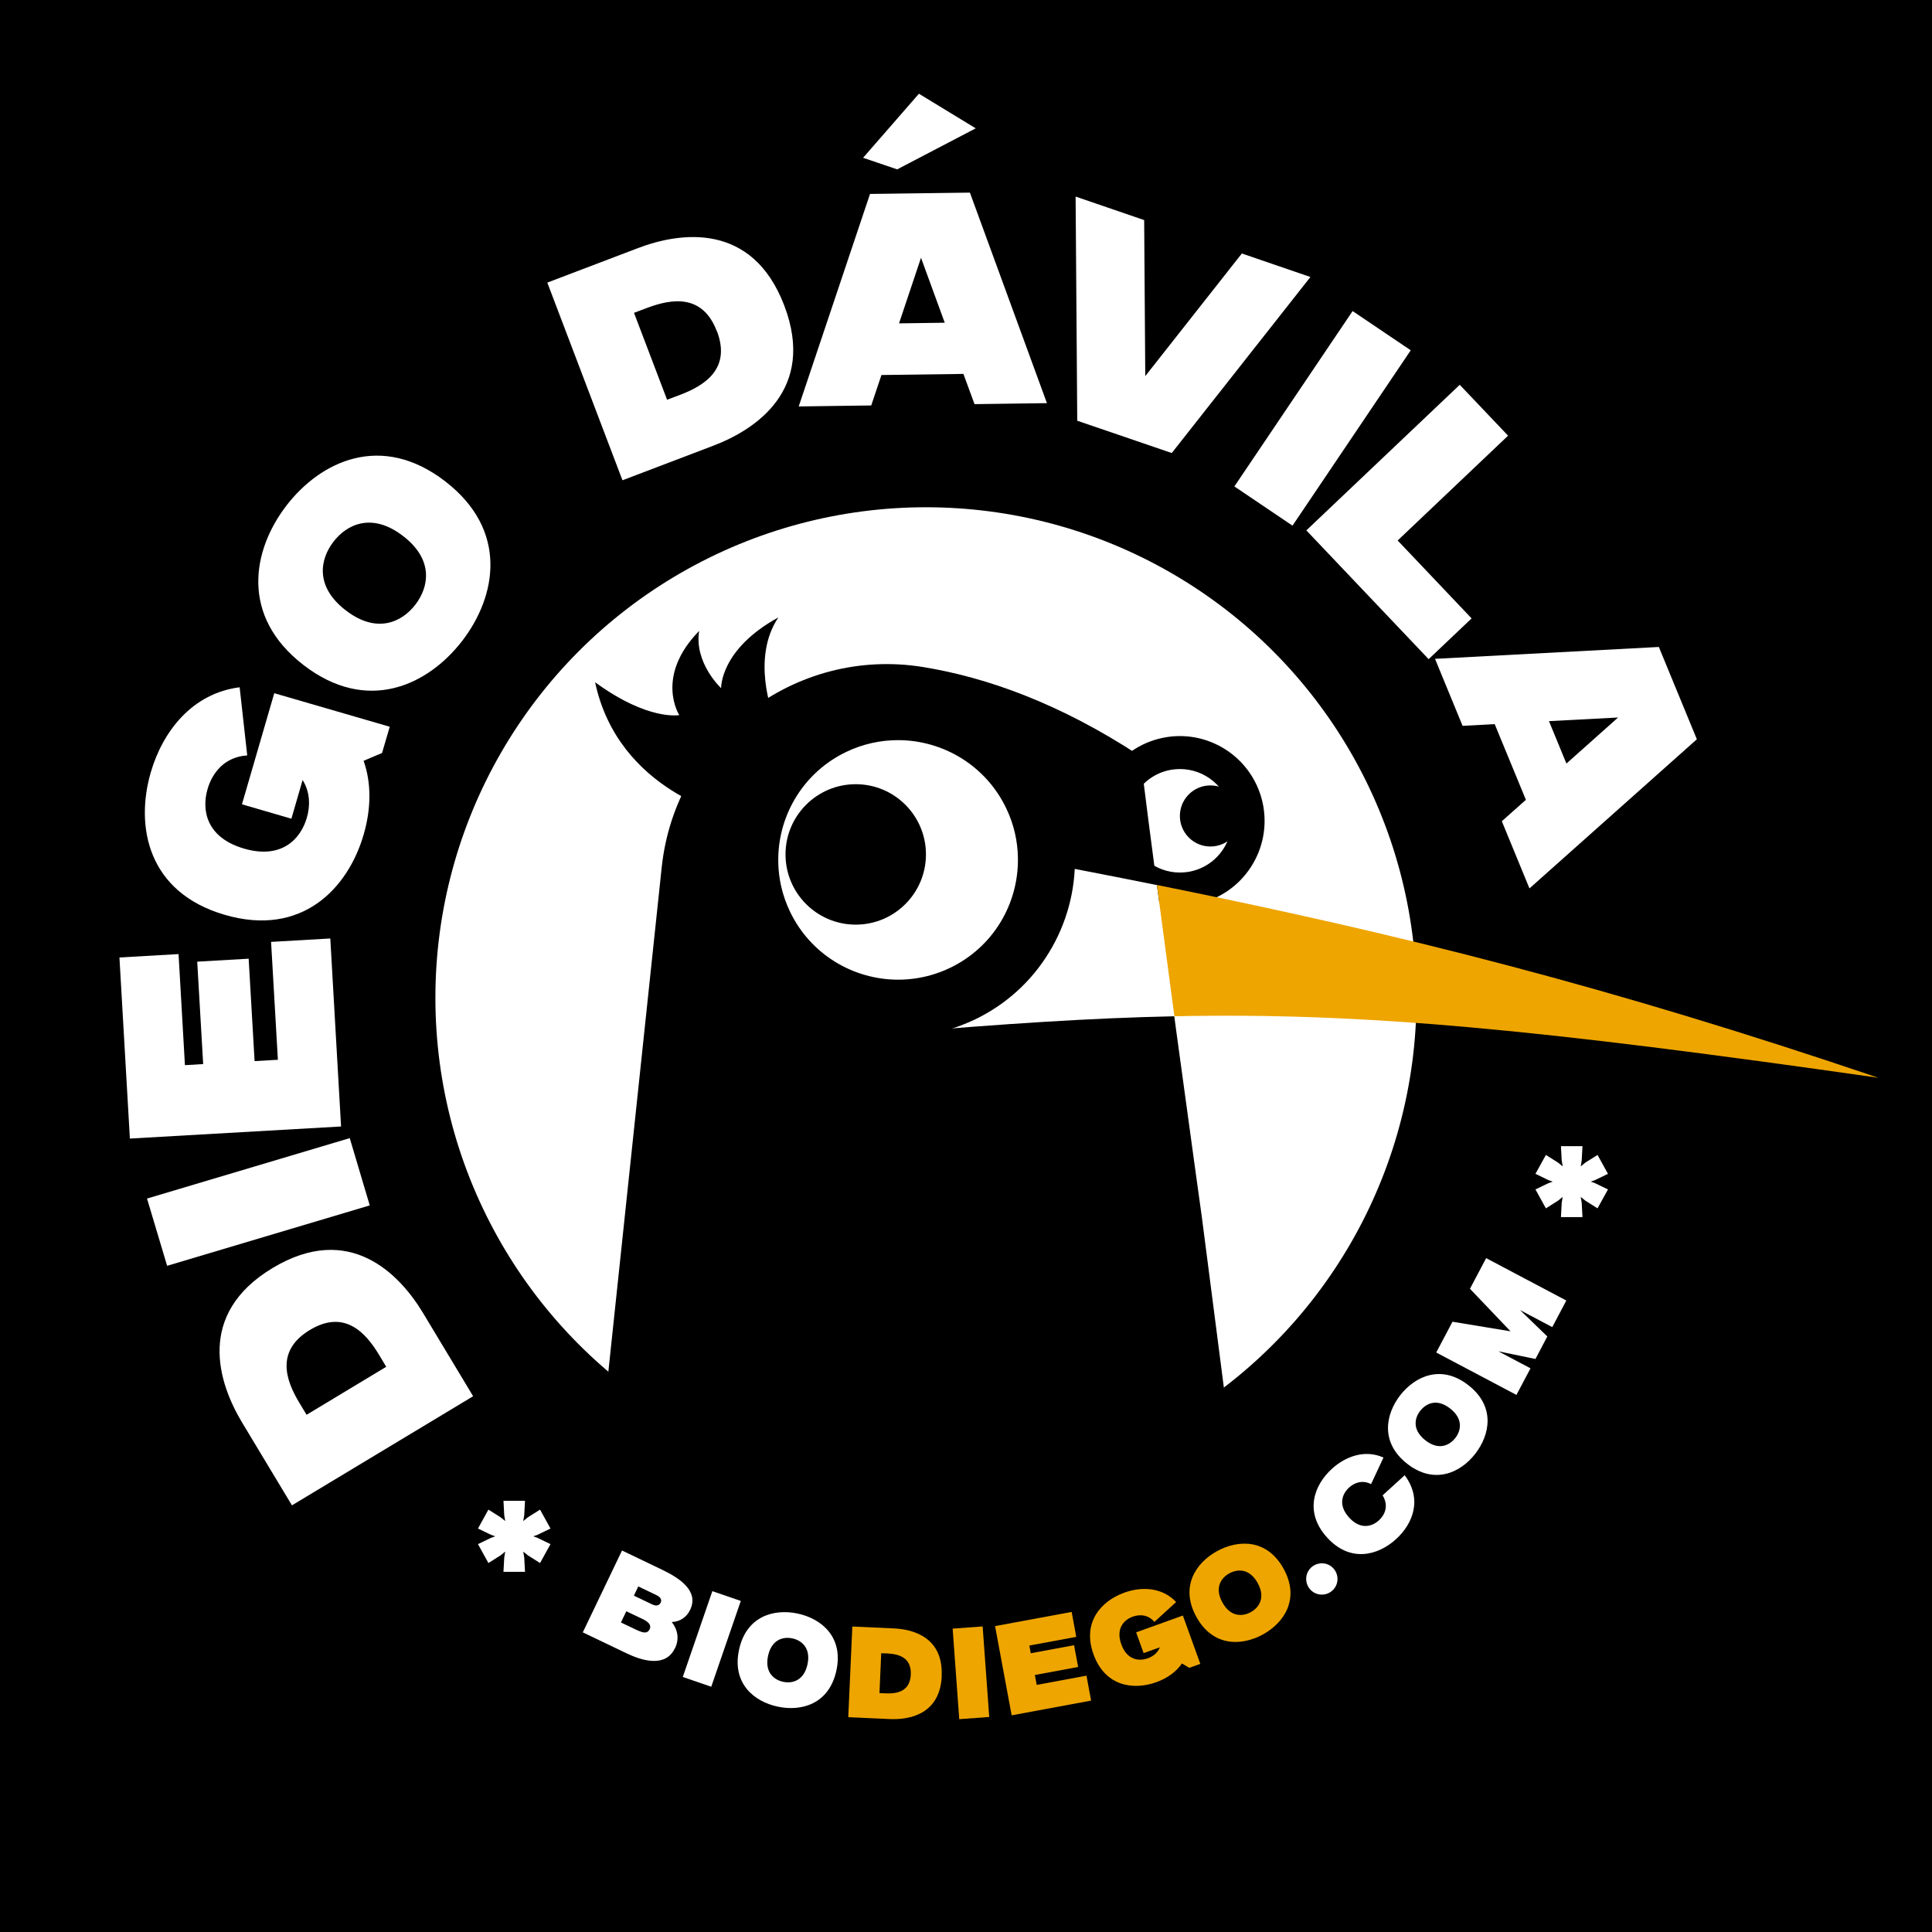 <?xml version="1.0" encoding="UTF-8"?> <svg xmlns="http://www.w3.org/2000/svg" id="Fondo_Negro" viewBox="0 0 1758.3 1758.3"><defs><style>.cls-1{stroke:#000;stroke-miterlimit:10;stroke-width:48.7px;}.cls-1,.cls-2{fill:#fff;}.cls-3{fill:none;}.cls-4{fill:#eea500;}</style></defs><rect width="1764" height="1764"></rect><circle class="cls-1" cx="842.7" cy="908.1" r="470.8"></circle><path d="M1070,938.5c12.8,94,23.2,168.7,23.2,168.7l21.6,167.2c-77.9,57.6-174.3,91.6-278.6,91.6s-205.8-35.9-284.8-96.3l50.8-480.2c12.4-117.8,121.2-201.5,238.1-182.4,57.5,9.4,124,32.9,196.9,80.8,2.2,18.1,4.7,37.5,7.2,57.6,2,15.3,4,31,6.1,46.9l1.2,9.4,18.2,136.7Z"></path><path class="cls-2" d="M1073.8,809.2c-30.6,0-56.3-21.9-61.2-52.1-5.5-33.8,17.5-65.8,51.3-71.3,3.3-.5,6.7-.8,10-.8,30.6,0,56.3,21.9,61.2,52.1,5.5,33.8-17.5,65.8-51.3,71.3-3.3.5-6.7.8-10,.8Z"></path><path d="M1073.9,699.9c22.7,0,42.7,16.4,46.4,39.5,4.2,25.7-13.2,49.9-38.9,54.1-2.6.4-5.1.6-7.6.6-22.7,0-42.7-16.4-46.4-39.5-4.2-25.7,13.2-49.9,38.9-54.1,2.6-.4,5.1-.6,7.6-.6M1073.9,669.9h0c-4.1,0-8.3.3-12.4,1-20.3,3.3-38.2,14.3-50.2,31.1-12,16.7-16.8,37.1-13.5,57.4,3,18.2,12.3,34.7,26.4,46.6,13.9,11.7,31.5,18.2,49.6,18.2s8.3-.3,12.4-1c42-6.8,70.5-46.5,63.7-88.5-3-18.2-12.3-34.7-26.4-46.6-13.9-11.7-31.5-18.2-49.6-18.2h0Z"></path><circle cx="1101.6" cy="742.6" r="27.8"></circle><circle class="cls-3" cx="847.3" cy="910.8" r="542.5"></circle><path class="cls-2" d="M248.1,1154c70-42.1,115.6,5.5,137,41.1l45.5,75.6-164.9,99.3-45.5-75.6c-21.4-35.6-42.1-98.3,27.9-140.4ZM282,1210.4c-31.2,18.8-22.1,45.6-9.6,66.2l6.6,11,72.5-43.7-6.6-11c-12.4-20.6-31.7-41.3-62.9-22.5Z"></path><path class="cls-2" d="M336.6,1097l-184.5,55-18.3-61.2,184.5-55,18.2,61.2Z"></path><path class="cls-2" d="M246.8,857.2l53.8-3.1,9.8,171.1-192.2,11-9.5-164.8,53.8-3.1,5.8,101.1,16.6-1-5.4-93.2,46.8-2.7,5.4,93.2,21.2-1.2-6.2-107.3Z"></path><path class="cls-2" d="M249.7,630.9l105,30.5-7,23.9-16.8,7.1c7.5,21.1,6.6,44.6.1,67-14.3,49.3-56.3,93.6-126.4,73.2-70.1-20.4-81.7-80.3-67.4-129.6,10.9-37.5,37.8-72.1,80.9-77.5l6.9,62c-20.6,1.3-31.8,15.8-36.1,30.6-5.6,19.1-1.2,44.2,33.2,54.2,34.3,10,51.5-8.8,57.1-27.9,3.2-10.9,3.1-23.6-3.8-34.5l-10.2,35.2-45-13.1,29.4-101.1Z"></path><path class="cls-2" d="M405.1,438c57.9,44.6,46.8,104.6,15.6,145.2-31.3,40.6-86.5,66.7-144.4,22.1-57.9-44.6-46.8-104.6-15.6-145.2,31.3-40.6,86.5-66.7,144.4-22.1ZM366.8,487.8c-28.3-21.8-51.2-10.6-63.3,5.2-12.2,15.8-17.2,40.7,11.2,62.5,28.3,21.8,51.2,10.6,63.3-5.2,12.2-15.8,17.2-40.7-11.2-62.5Z"></path><path class="cls-2" d="M713.8,278.2c29,76.3-26,112.8-64.8,127.5l-82.5,31.4-68.4-179.9,82.5-31.4c38.8-14.8,104.2-23.9,133.2,52.4ZM652.4,301.5c-12.9-34.1-40.9-29.8-63.4-21.3l-12,4.5,30.1,79.1,12-4.5c22.5-8.6,46.3-23.8,33.4-57.9Z"></path><path class="cls-2" d="M952.9,366.9l-66,.9-10.1-27.5-74.6,1-9.3,27.7-66,.9,64.9-193.4,90.9-1.2,70.1,191.6ZM816.4,154.1l-30.9-10.5,50.8-58.3,51.7,31.5-71.6,37.4ZM859.8,293.7l-21.6-59.1-20,59.7,41.7-.6Z"></path><path class="cls-2" d="M1192.6,252.1l-126.2,160.2-86-29.4-1.5-204,62.4,21.4,1,142,87.9-111.6,62.4,21.4Z"></path><path class="cls-2" d="M1123.4,442.7l107.6-159.6,52.9,35.7-107.6,159.6-52.9-35.7Z"></path><path class="cls-2" d="M1339.3,562.8l-39.1,37.1-111.3-117.2,139.6-132.5,44,46.3-100.5,95.4,67.3,70.9Z"></path><path class="cls-2" d="M1391.9,808.4l-25.1-61,21.9-19.5-28.4-68.9-29.2,1.6-25.1-61,203.7-10.8,34.6,84-152.3,135.7ZM1425.6,694.9l47-41.9-62.9,3.3,15.9,38.6Z"></path><circle class="cls-3" cx="840.8" cy="929.2" r="635.8"></circle><path class="cls-2" d="M614.2,1500.1c-8.6,18-30.4,11.1-43.9,4.6l-39.9-19.1,35.7-74.5,36.9,17.7c16.4,7.9,33.1,19.5,25.1,36.3-3.3,6.9-9.4,10.8-16.7,11.1,5.9,7.7,6.7,15.9,2.9,24ZM579.9,1483.6c5.5,2.6,9.4,3.3,11.3-.8,2-4.1-1.5-7-6.5-9.4l-14.7-7-4.9,10.2,14.7,7h0ZM576.9,1452.2l16.7,8c4.4,2.1,6.8.3,7.7-1.7,1-2.1.4-4.7-3.7-6.7l-16.7-8-4,8.4Z"></path><path class="cls-2" d="M621.4,1526.2l26.9-78.1,25.9,8.9-26.9,78.1-25.9-8.9Z"></path><path class="cls-2" d="M761.2,1520.3c-6.6,30.6-31.8,37.5-53.4,32.9s-41.8-21.2-35.2-51.8c6.6-30.6,31.8-37.5,53.4-32.9,21.5,4.6,41.8,21.2,35.2,51.8ZM734.9,1514.7c3.2-15-5.4-21.8-13.7-23.6-8.4-1.8-18.9.9-22.2,15.9-3.2,15,5.4,21.8,13.7,23.6s18.9-.9,22.2-15.9Z"></path><path class="cls-4" d="M857.1,1525.3c-1.6,35-29.5,40-47.3,39.2l-37.8-1.7,3.7-82.5,37.8,1.7c17.8.8,45.1,8.3,43.5,43.3ZM828.9,1524c.7-15.6-11-18.7-21.4-19.2l-5.5-.2-1.6,36.3,5.5.2c10.3.5,22.3-1.5,23-17.1Z"></path><path class="cls-4" d="M873,1564.6l-6-82.4,27.3-2,6,82.4-27.3,2Z"></path><path class="cls-4" d="M988.8,1525l4.2,22.7-72.3,13.4-15.1-81.2,69.7-12.9,4.2,22.7-42.7,7.9,1.3,7,39.4-7.3,3.7,19.8-39.4,7.3,1.7,9,45.3-8.4Z"></path><path class="cls-4" d="M1076.5,1470.2l15.9,44.1-10,3.6-6.7-4c-5.4,7.9-13.8,13.6-23.2,17-20.7,7.5-46.7,4.1-57.3-25.3s7.2-48.6,27.9-56.1c15.7-5.7,34.5-5.1,47.3,8.5l-19.8,18.1c-5.7-6.8-13.5-7-19.7-4.8-8,2.9-15.6,10.8-10.4,25.2s16.1,15.6,24.1,12.7c4.6-1.6,9-4.9,11-10l-14.8,5.3-6.8-18.9,42.5-15.3Z"></path><path class="cls-4" d="M1168.2,1427.7c15.1,27.4.5,49.2-18.8,59.8-19.3,10.6-45.5,11.4-60.6-16-15.1-27.4-.5-49.2,18.8-59.8,19.3-10.6,45.5-11.4,60.6,16ZM1144.6,1440.7c-7.4-13.4-18.3-12.9-25.8-8.8-7.5,4.1-13.7,13.1-6.3,26.5,7.4,13.4,18.3,12.9,25.8,8.8,7.5-4.1,13.7-13.1,6.3-26.5Z"></path><path class="cls-2" d="M1194.3,1448.3c-6.2-4.8-7.4-13.8-2.6-20,4.8-6.2,13.8-7.4,20-2.6,6.2,4.8,7.4,13.8,2.6,20-4.8,6.2-13.8,7.4-20,2.6Z"></path><path class="cls-2" d="M1278.4,1342.6c16.4,21.9,7.4,44.3-7.9,58.2-16.3,14.8-41.6,21.7-62.7-1.5-21.1-23.2-11.9-47.7,4.3-62.5,12.4-11.3,30-17.9,47-10.3l-11.3,24.2c-7.8-4.1-15.2-1.3-20,3.1-6.3,5.8-10.3,15.9,0,27.3,10.3,11.3,20.8,8.3,27.1,2.6,5.5-5,9.2-13.3,3.4-22.8l20.1-18.3Z"></path><path class="cls-2" d="M1336.4,1260.7c24.7,19.3,19.7,45,6.2,62.4s-37.4,28.3-62,9-19.7-45-6.2-62.4c13.6-17.3,37.4-28.3,62-9ZM1319.8,1281.9c-12.1-9.5-21.9-4.7-27.2,2s-7.5,17.4,4.6,26.9c12.1,9.5,21.9,4.7,27.2-2,5.3-6.7,7.5-17.4-4.6-26.9Z"></path><path class="cls-2" d="M1352.5,1145l73,38.6-12.8,24.2-29.3-15.5,24.8,24-10.8,20.5-33.8-7,29.3,15.5-12.8,24.2-73-38.6,14.8-28,52.8,8.7-36.9-38.7,14.8-28Z"></path><path class="cls-2" d="M1451.6,1076.8l11.8,5.7-9.5,17.2-11.1-7-4.2-3.4.9,5.3.7,13.1h-19.6l.7-13.1.9-5.3-4.2,3.4-11.1,7-9.5-17.2,11.8-5.7,3.9-1.4-3.9-1.4-11.8-5.7,9.5-17.2,11.1,7,4.2,3.4-.9-5.3-.7-13.1h19.6l-.7,13.1-.9,5.3,4.2-3.4,11.1-7,9.5,17.2-11.8,5.7-3.9,1.4,3.9,1.4Z"></path><path class="cls-2" d="M489.2,1399.6l11.8,5.7-9.5,17.2-11.1-7-4.2-3.4.9,5.3.7,13.1h-19.6l.7-13.1.9-5.3-4.2,3.4-11.1,7-9.5-17.2,11.8-5.7,3.9-1.4-3.9-1.4-11.8-5.7,9.5-17.2,11.1,7,4.2,3.4-.9-5.3-.7-13.1h19.6l-.7,13.1-.9,5.3,4.2-3.4,11.1-7,9.5,17.2-11.8,5.7-3.9,1.4,3.9,1.4Z"></path><path d="M1115.5,1275c-77.9,57.6-174.3,91.6-278.6,91.6s-205.8-35.9-284.8-96.3l50.8-480.2c12.4-117.8,121.2-201.5,238.1-182.4,57.5,9.4,124,32.9,196.9,80.8,1,8.4,2.1,17.1,3.2,26,1.3,10.3,2.6,20.9,4,31.7,1.8,13.8,3.6,27.8,5.5,42.1.2,1.6.4,3.2.6,4.8l1.2,9.4.4,3c-40.7-8.2-82.7-16.3-126.4-24.6.7,41.4-22.3,81.3-62.1,100.2-5.5,2.6-11,4.7-16.6,6.3l-30.3,52.5c95.9-8.1,175-13.4,251.3-15l1.9,14.2c12.8,94,23.2,168.7,23.2,168.7l21.6,167.2Z"></path><path class="cls-2" d="M1068.8,924.9c-76.4,1.6-155.4,6.9-251.3,15l30.3-52.5c5.6-1.6,11.2-3.7,16.6-6.3,39.8-19,62.8-58.9,62.1-100.2,43.7,8.3,85.6,16.4,126.4,24.6l15.9,119.5Z"></path><path class="cls-4" d="M911,777.9c5.2,1,10.4,2,15.5,2.9.7,41.4-22.3,81.3-62.1,100.2-5.5,2.6-11,4.7-16.6,6.3l63.2-109.5Z"></path><path class="cls-4" d="M1709.6,980.9c-309.2-44.2-468.2-59.6-640.8-56l-15.9-119.5c224.3,45.2,411.8,92.5,656.7,175.5Z"></path><path class="cls-2" d="M817.5,917.7c-25.1,0-49.7-7-71.2-20.2-22-13.6-39.6-33.2-50.8-56.7-8.4-17.6-12.8-36.3-13.1-55.6,0-.2,0-.3,0-.5,0-1.2,0-2.4,0-3.6,0-.4,0-.9,0-1.3.6-24.6,7.8-48.5,20.9-69.3,13.6-21.5,32.9-38.6,55.9-49.6,18.3-8.7,37.9-13.2,58-13.2s49.7,7,71.2,20.2c22,13.6,39.6,33.2,50.8,56.7,8.4,17.7,12.8,36.5,13.2,55.9.9,52.7-29.3,101.4-76.9,124.1-6.6,3.2-13.6,5.8-20.5,7.8-12.2,3.5-24.8,5.3-37.5,5.3Z"></path><path d="M817.3,673.6c40.7,0,79.8,22.9,98.5,62.1,7,14.6,10.4,30,10.6,45.1.7,41.4-22.3,81.3-62.1,100.2-5.4,2.6-11,4.7-16.6,6.3-10,2.9-20.2,4.3-30.3,4.3-40.7,0-79.8-22.9-98.5-62.1-6.9-14.5-10.4-29.8-10.6-45,0-.1,0-.3,0-.4,0-1,0-1.9,0-2.9,0-.3,0-.6,0-.8.8-39.9,23.6-77.9,62.1-96.2,15.1-7.2,31.1-10.6,46.9-10.6M817.3,621.7v51.9-51.9c-24.1,0-47.4,5.3-69.2,15.7-27.4,13.1-50.5,33.5-66.7,59.1-15.6,24.7-24.3,53.2-24.9,82.5,0,.4,0,1,0,1.7,0,1.5,0,2.9,0,4.4,0,.3,0,.5,0,.8.4,23,5.7,45.3,15.7,66.2,13.3,28,34.3,51.3,60.5,67.6,25.5,15.8,54.8,24.1,84.8,24.1s30.2-2.1,44.7-6.4c8.3-2.4,16.5-5.6,24.5-9.3,28.4-13.5,52-34.8,68.2-61.6,15.8-26,23.9-55.9,23.4-86.3-.4-23.2-5.6-45.6-15.7-66.6-13.3-28-34.3-51.3-60.5-67.6-25.5-15.8-54.8-24.1-84.8-24.1h0Z"></path><circle cx="778.8" cy="777.6" r="63.9"></circle><polygon points="154.3 177.9 154.1 177.5 154.1 177.7 154.3 178.1 154.3 177.9"></polygon><path d="M665.1,742.6s-102.1-21.3-123.5-121.7c48.4,35.4,76.6,29.9,76.6,29.9,0,0-22.6-35,18.1-76.6-4.7,29.2,20,52.1,20,52.1,0,0-1.2-35.2,52.1-64.4-24.9,36.9-5.1,87.6-5.1,87.6l-38.1,93.2Z"></path></svg> 